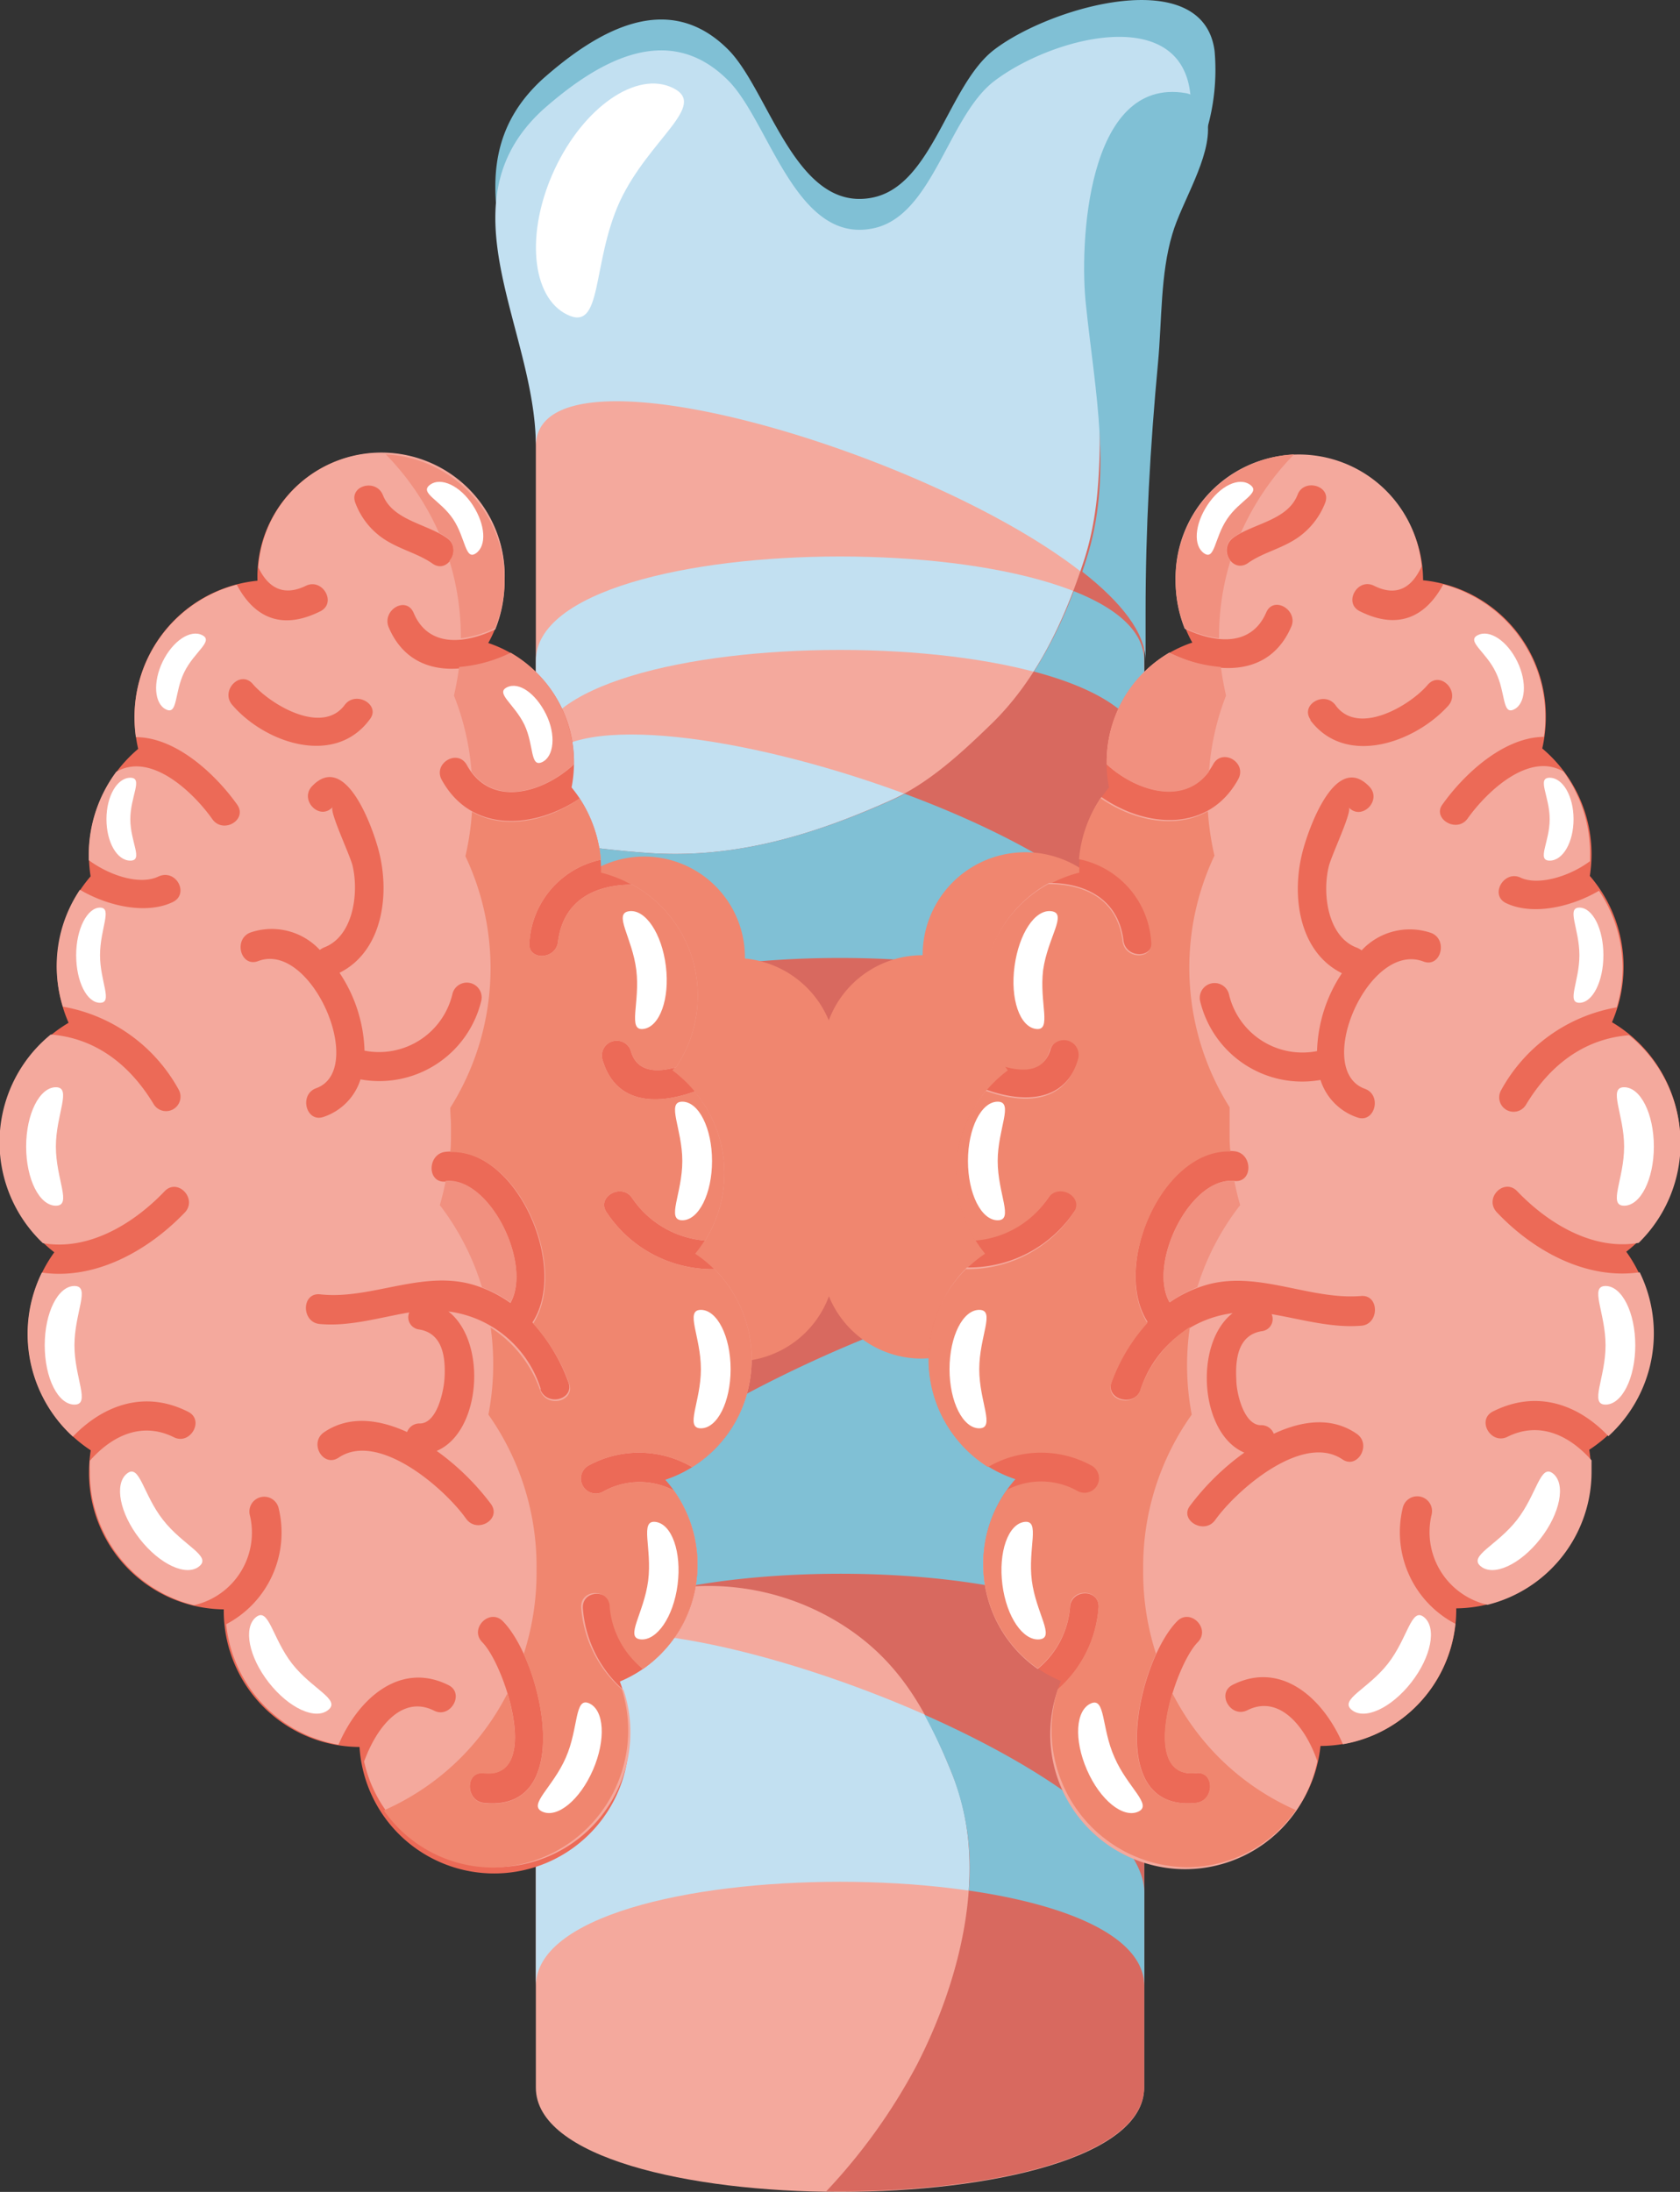 <svg xmlns="http://www.w3.org/2000/svg" viewBox="0 0 117.57 153.4"><rect x="0" y="0" width="117.57" height="153.4" fill="#333333" stroke="none"/><defs><style>.cls-1{fill:#80c0d5;}.cls-2{fill:#f4a99d;}.cls-3{fill:#c2e0f1;}.cls-4{fill:#d8695f;}.cls-5{fill:#f0866f;}.cls-6{fill:#ec6a57;}.cls-7{fill:#f1907f;}.cls-8{fill:#fff;}</style></defs><g id="Layer_2" data-name="Layer 2"><g id="Layer_1-2" data-name="Layer 1"><path class="cls-1" d="M85,3.57C84.21-2.54,73.62.41,69.6,3.46,66.32,5.94,65.27,13.05,61,13.84c-5.31,1-7.16-7.42-10-10.33-4.21-4.27-9.15-1.4-13,2C30.8,12.06,37.5,20.81,37.5,29c0-9.74,42.57,5.27,42.57,15V31.83c0-2.13.54-4.23.44-6.36a36.65,36.65,0,0,1-.39-4.91c.32-3.77,3.32-7.74,4.31-11.38A15,15,0,0,0,85,3.57Z"/><path class="cls-2" d="M80.07,146.1c0,9.73-42.57,9.73-42.57,0V24.69c0-9.73,42.57-9.73,42.57,0Z"/><path class="cls-3" d="M83.28,6.41c-.81-6.1-9.66-3.8-13.68-.75C66.32,8.14,65.27,15.25,61,16c-5.31,1-7.16-7.42-10-10.33-4.21-4.27-9.15-1.4-13,2C30.8,14.26,37.5,23,37.5,31.24c0-9.74,42.57,5.27,42.57,15V34c0-1.93.3-3.73.43-5.64a15,15,0,0,0-.34-3.05,9.1,9.1,0,0,1,.24-3.21c.09-.45,0-.86.07-1.31a11.58,11.58,0,0,0,.34-2,4.38,4.38,0,0,1,.26-1.37c.12-.47,0-.91.15-1.38.2-.79.41-1.6.59-2.39a12.36,12.36,0,0,1,.43-1.3.53.53,0,0,0,.27-.4c0-.24,0-.48,0-.72.14-.65.58-1.31.71-2A9.16,9.16,0,0,0,83.28,6.41Z"/><path class="cls-3" d="M37.5,46.25v6.54c0-9.74,42.57-9.74,42.57,0V46.25C80.07,36.51,37.5,36.51,37.5,46.25Z"/><path class="cls-3" d="M37.5,54.86V74.34c0-9.73,42.57-9.73,42.57,0V67.8C80.07,58.06,37.5,45.12,37.5,54.86Z"/><path class="cls-3" d="M37.5,89.36V95.9c0-9.74,42.57-9.74,42.57,0V89.36C80.07,79.62,37.5,79.62,37.5,89.36Z"/><path class="cls-3" d="M37.5,110.91v6.54c0-9.74,42.57-9.74,42.57,0V92.51C80.07,82.77,37.5,101.17,37.5,110.91Z"/><path class="cls-3" d="M37.5,117.45V139c0-9.74,42.57-9.74,42.57,0v-6.55C80.07,122.72,37.5,107.71,37.5,117.45Z"/><path class="cls-4" d="M76.82,20.59A15.38,15.38,0,0,1,77,23.92c-.23,5.09.48,10.33-1.14,15.3-1.37,4.21-3.33,8.43-6.57,11.53-2,1.94-4.23,4-6.78,5.18C57,58.42,51.38,60.16,45.18,59.68a67.13,67.13,0,0,1-7.68-1v57.2a17.69,17.69,0,0,1,7.4-4.25,17.49,17.49,0,0,1,13.64,1.83c4.34,2.59,6.31,6.23,8.14,10.8,2.58,6.47.51,14.34-2.5,20.22a40.52,40.52,0,0,1-6.35,8.87c11,.15,22.24-2.28,22.24-7.29V24.69C80.07,23.05,78.85,21.68,76.82,20.59Z"/><path class="cls-1" d="M83,6.52c-7-1.21-7.47,10.74-7,14.85.62,6,1.92,12,0,17.85-.08.26-.17.53-.26.79,2.72,2.13,4.43,4.29,4.43,6.24V42.87c0-5.9.32-11.59.87-17.48.28-3,.16-6.18,1-9,.65-2.25,2.73-5.36,2.48-7.75C84.27,7.26,83.71,6.66,83,6.52Z"/><path class="cls-1" d="M75.14,41.37A30.78,30.78,0,0,1,72.36,47c4.57,1.21,7.71,3.14,7.71,5.78V46.25C80.07,44.18,78.15,42.56,75.14,41.37Z"/><path class="cls-1" d="M63.31,55.55a7.69,7.69,0,0,1-.76.38C57,58.42,51.38,60.16,45.18,59.68a67.13,67.13,0,0,1-7.68-1V74.34c0-9.73,42.57-9.73,42.57,0V67.8C80.07,63.63,72.25,58.87,63.31,55.55Z"/><path class="cls-1" d="M37.5,89.36V95.9c0-9.74,42.57-9.74,42.57,0V89.36C80.07,79.62,37.5,79.62,37.5,89.36Z"/><path class="cls-1" d="M37.5,110.91v5c.31-.29.64-.58,1-.85a10.41,10.41,0,0,1,4.09-2.55,18.62,18.62,0,0,1,2.34-.85,17.41,17.41,0,0,1,2.47-.49c12.57-2.52,32.7-.42,32.7,6.27V92.51C80.07,82.77,37.5,101.17,37.5,110.91Z"/><path class="cls-1" d="M64.69,120a38.15,38.15,0,0,1,2,4.31,18.16,18.16,0,0,1,1.11,8c6.92,1,12.28,3.23,12.28,6.69v-6.55C80.07,128.5,73,123.68,64.69,120Z"/><path class="cls-5" d="M73.57,73.77a7.18,7.18,0,1,0-9-6.92A7,7,0,0,0,58,71.41a7.07,7.07,0,0,0-5.87-4.33c0-.08,0-.15,0-.23a7.05,7.05,0,1,0-9,6.92,7.22,7.22,0,0,0,1.33,14.08,1.77,1.77,0,0,0,0,.23,7.12,7.12,0,0,0,7,7.2,7,7,0,0,0,6.55-4.56,7,7,0,0,0,6.48,4.36,7.12,7.12,0,0,0,7-7.19h0a7.22,7.22,0,0,0,1.94-14.12Z"/><path class="cls-6" d="M52.59,95.13a8.84,8.84,0,0,0-3.94-7.39,8.93,8.93,0,0,0-1.59-12.83,8.88,8.88,0,0,0-5-13.84c0-.08,0-.15,0-.22A9,9,0,0,0,40,55.11a9.29,9.29,0,0,0,.17-1.76A8.79,8.79,0,0,0,34.17,45a8.91,8.91,0,0,0,1.14-4.36,8.65,8.65,0,1,0-17.29,0v0a9.55,9.55,0,0,0-8.6,9.59,9.78,9.78,0,0,0,.25,2.18,9.73,9.73,0,0,0-3.45,7.45,10.17,10.17,0,0,0,.12,1.47A9.73,9.73,0,0,0,4.8,71.58a9.72,9.72,0,0,0-1,16.06A9.74,9.74,0,0,0,6.35,101.5,10.17,10.17,0,0,0,6.23,103a9.53,9.53,0,0,0,9.43,9.63,9.53,9.53,0,0,0,9.43,9.63h.07A9.42,9.42,0,0,0,44,121.09a9.87,9.87,0,0,0-.62-3.41,8.82,8.82,0,0,0,5.43-8.19,8.93,8.93,0,0,0-2.25-5.93A8.81,8.81,0,0,0,52.59,95.13Z"/><path class="cls-2" d="M41.16,102.58a7.36,7.36,0,0,1,7.27.09A8.92,8.92,0,0,0,50,88.82a8.87,8.87,0,0,1-7.53-3.95c-.78-1.08,1-2.11,1.75-1.05a6.81,6.81,0,0,0,5.13,3,8.93,8.93,0,0,0,1.34-4.71,8.84,8.84,0,0,0-2.08-5.72c-2.79,1-5.57.81-6.45-2.24a1,1,0,0,1,2-.56c.39,1.36,1.67,1.52,3.15,1.1a8.93,8.93,0,0,0,1.52-5,8.82,8.82,0,0,0-4.58-7.78c-2.49,0-4.83,1-5.2,4-.16,1.31-2.19,1.32-2,0a6.32,6.32,0,0,1,5-5.74,9.05,9.05,0,0,0-1.51-4.27C37.38,58,33,58.34,30.92,54.59c-.65-1.17,1.11-2.21,1.75-1.05,1.64,3,5.26,2,7.45,0v-.14a8.86,8.86,0,0,0-4.38-7.67c-3.23,1.58-7,1.75-8.53-1.81-.52-1.21,1.23-2.27,1.75-1,1,2.34,3.45,2.2,5.7,1.13a9,9,0,0,0,.65-3.34,8.63,8.63,0,0,0-17.23-1C18.7,41,19.72,41.81,21.4,41c1.17-.58,2.2,1.21,1,1.79-2.89,1.43-4.72.22-5.83-1.87a9.59,9.59,0,0,0-7.16,9.34,9.8,9.8,0,0,0,.1,1.33c2.78,0,5.54,2.55,7.08,4.71.77,1.08-1,2.11-1.75,1-1.33-1.87-4.29-4.7-6.71-3.28a9.77,9.77,0,0,0-1.92,5.83c0,.12,0,.23,0,.35,1.55,1.13,3.6,1.74,4.86,1.15s2.21,1.23,1,1.79c-1.75.83-4.37.36-6.48-.87A9.57,9.57,0,0,0,4.4,70.45a11.51,11.51,0,0,1,8.1,5.8,1,1,0,0,1-1.76,1c-1.82-3-4.3-4.62-7.19-4.85A9.73,9.73,0,0,0,3,87c3.12.55,6.26-1.27,8.5-3.61.92-1,2.35.51,1.43,1.47-2.67,2.78-6.37,4.73-10,4.2A9.73,9.73,0,0,0,5.1,100.54c2.1-2.18,5-3.29,8.06-1.74,1.18.58.15,2.37-1,1.78-2.27-1.12-4.36-.07-5.87,1.65a6,6,0,0,0,0,.74,9.59,9.59,0,0,0,7.28,9.37,5.21,5.21,0,0,0,3.92-6.28,1,1,0,0,1,2-.55,7.24,7.24,0,0,1-3.66,8.16,9.53,9.53,0,0,0,7.86,8.43c1.4-3.27,4.34-5.84,7.69-4.17,1.17.58.14,2.37-1,1.79-2.22-1.11-4,1.09-4.9,3.56a9.43,9.43,0,1,0,18.16-5,8.46,8.46,0,0,1-2.85-5.74c-.06-1.33,2-1.33,2,0A6.21,6.21,0,0,0,45,116.8a8.91,8.91,0,0,0,2.14-12.5,5.19,5.19,0,0,0-4.9.07A1,1,0,0,1,41.16,102.58ZM26.8,34.66c.71,1.77,3.08,2,4.48,3,1.08.74.06,2.53-1,1.79-.93-.65-2-.92-3-1.48a5.22,5.22,0,0,1-2.39-2.72C24.35,34,26.32,33.44,26.8,34.66ZM16.25,49.33c-.85-1,.57-2.47,1.44-1.46,1.25,1.45,4.85,3.59,6.43,1.47.78-1.05,2.55,0,1.76,1C23.43,53.68,18.54,52,16.25,49.33Zm1.82,17.93c-1.23.47-1.76-1.54-.54-2a4.59,4.59,0,0,1,4.85,1.22,1.58,1.58,0,0,1,.29-.17c2.06-.77,2.46-3.81,2-5.74-.2-.79-1.65-3.82-1.39-4.09-.92,1-2.35-.51-1.44-1.46,2.38-2.49,4.28,3,4.68,4.58.79,3.09.21,7-2.76,8.48a10.35,10.35,0,0,1,1.75,5.45,5.28,5.28,0,0,0,6.16-4,1,1,0,0,1,2,.55,7.34,7.34,0,0,1-8.44,5.46,4.06,4.06,0,0,1-2.57,2.62c-1.23.45-1.76-1.55-.54-2C25.69,74.89,21.82,65.83,18.07,67.26Zm15.78,58.91c-1.28-.15-1.3-2.22,0-2.08,4.08.45,1.5-7.54-.1-9.16-.93-.94.51-2.41,1.44-1.47C37.93,116.23,40.37,126.89,33.85,126.17Zm4-28.94a7.81,7.81,0,0,0-6.47-5.45c2.74,2.14,2.28,8.46-.82,9.76a17.5,17.5,0,0,1,3.8,3.72c.77,1.08-1,2.11-1.76,1-1.55-2.16-6.13-6.11-8.9-4.25-1.1.73-2.11-1.06-1-1.79,1.74-1.17,3.82-.9,5.79,0a.92.92,0,0,1,.89-.6c1.21,0,1.68-2.27,1.73-3.19.08-1.46-.13-3.13-1.79-3.39a.86.86,0,0,1-.68-1.19c-2.07.35-4.16,1-6.26.81-1.29-.11-1.3-2.19,0-2.08C26,91,29.71,88.75,33.39,90a8.84,8.84,0,0,1,2.33,1.19c1.55-2.72-1.45-8.83-4.54-8.5-1.31.13-1.29-1.94,0-2.08,4.9-.51,8.66,8,6.08,11.94a12.63,12.63,0,0,1,2.51,4.17C40.24,97.93,38.28,98.47,37.81,97.23Z"/><path class="cls-7" d="M35.72,91.15c1.55-2.71-1.44-8.81-4.53-8.51-.11.58-.25,1.14-.41,1.7a18,18,0,0,1,2.95,5.75A8.82,8.82,0,0,1,35.72,91.15Z"/><path class="cls-7" d="M35.74,45.68a10.09,10.09,0,0,1-3.61,1c-.09.68-.21,1.34-.36,2A18.25,18.25,0,0,1,33,54c1.75,2.4,5.09,1.4,7.16-.51v-.14A8.86,8.86,0,0,0,35.74,45.68Z"/><path class="cls-7" d="M27,31.8a18.62,18.62,0,0,1,3.72,5.49,5,5,0,0,1,.55.33,1.09,1.09,0,0,1,.18,1.62,18,18,0,0,1,.8,5.32v.11a7.55,7.55,0,0,0,2.4-.72,9,9,0,0,0,.65-3.34A8.74,8.74,0,0,0,27,31.8Z"/><path class="cls-5" d="M41.16,102.58a7.36,7.36,0,0,1,7.27.09A8.92,8.92,0,0,0,50,88.82a8.87,8.87,0,0,1-7.53-3.95c-.78-1.08,1-2.11,1.75-1.05a6.81,6.81,0,0,0,5.13,3,8.93,8.93,0,0,0,1.34-4.71,8.84,8.84,0,0,0-2.08-5.72c-2.79,1-5.57.81-6.45-2.24a1,1,0,0,1,2-.56c.39,1.36,1.67,1.52,3.15,1.1a8.93,8.93,0,0,0,1.52-5,8.82,8.82,0,0,0-4.58-7.78c-2.49,0-4.83,1-5.2,4-.16,1.31-2.19,1.32-2,0a6.32,6.32,0,0,1,5-5.74,9.05,9.05,0,0,0-1.51-4.27c-2.29,1.59-5.27,2.2-7.51.91a19.12,19.12,0,0,1-.46,3.11,18.34,18.34,0,0,1-1.06,17.61c0,.42.05.85.05,1.28,0,.14,0,.29,0,.43v.08c0,.44,0,.88-.05,1.31,4.77-.17,8.33,8.06,5.8,12a12.63,12.63,0,0,1,2.51,4.17c.47,1.25-1.49,1.79-2,.55a8.55,8.55,0,0,0-3.48-4.44A18.64,18.64,0,0,1,34.18,99a18.45,18.45,0,0,1,3.37,10.6v.51a18.55,18.55,0,0,1-.9,5.65c1.88,4.11,2.49,11-2.8,10.43-1.28-.15-1.3-2.22,0-2.08,2.6.29,2.49-2.86,1.66-5.6a17.91,17.91,0,0,1-3.15,4.39,17.72,17.72,0,0,1-5.5,3.8,9.35,9.35,0,0,0,7.66,4,9.6,9.6,0,0,0,9-12.47,8.46,8.46,0,0,1-2.85-5.74c-.06-1.33,2-1.33,2,0A6.21,6.21,0,0,0,45,116.8a8.91,8.91,0,0,0,2.14-12.5,5.19,5.19,0,0,0-4.9.07A1,1,0,0,1,41.16,102.58Z"/><path class="cls-8" d="M3.91,80.24c0,2.29,1.15,4.14,0,4.14s-2.08-1.85-2.08-4.14.94-4.15,2.08-4.15S3.91,78,3.91,80.24Z"/><path class="cls-8" d="M7,66.85c0,1.84.92,3.33,0,3.33s-1.67-1.49-1.67-3.33S6.11,63.52,7,63.52,7,65,7,66.85Z"/><path class="cls-8" d="M9.12,57.33c0,1.61.93,2.9,0,2.9s-1.67-1.29-1.67-2.9.75-2.9,1.67-2.9S9.12,55.73,9.12,57.33Z"/><path class="cls-8" d="M12.89,47.05c-.7,1.43-.44,3-1.27,2.6s-.93-1.93-.23-3.36,1.93-2.26,2.76-1.84S13.59,45.61,12.89,47.05Z"/><path class="cls-8" d="M5.21,94.15c0,2.29,1.15,4.15,0,4.15s-2.08-1.86-2.08-4.15S4.06,90,5.21,90,5.21,91.86,5.21,94.15Z"/><path class="cls-8" d="M11.41,106.37c1.4,1.8,3.43,2.52,2.53,3.25s-2.76-.13-4.16-1.92-1.8-3.84-.9-4.57S10,104.58,11.41,106.37Z"/><path class="cls-8" d="M20.44,116.43c1.4,1.79,3.43,2.51,2.53,3.24s-2.76-.13-4.16-1.92-1.8-3.83-.9-4.57S19.05,114.64,20.44,116.43Z"/><path class="cls-8" d="M47.75,81.25c0,2.29-1.15,4.15,0,4.15s2.08-1.86,2.08-4.15-.93-4.15-2.08-4.15S47.75,79,47.75,81.25Z"/><path class="cls-8" d="M44.53,67.89c.28,2.28-.64,4.27.5,4.12s1.85-2.11,1.57-4.39-1.43-4-2.57-3.85S44.25,65.61,44.53,67.89Z"/><path class="cls-8" d="M36.7,50.72c.68,1.44.39,3,1.23,2.62s1-1.91.28-3.36-1.89-2.29-2.73-1.88S36,49.27,36.7,50.72Z"/><path class="cls-8" d="M31.71,36.33c.88,1.32.84,2.92,1.6,2.39s.66-2-.22-3.36-2.23-2-3-1.43S30.82,35,31.71,36.33Z"/><path class="cls-8" d="M49.05,95.82c0,2.29-1.15,4.14,0,4.14s2.08-1.85,2.08-4.14-.94-4.15-2.08-4.15S49.05,93.53,49.05,95.82Z"/><path class="cls-8" d="M45.36,110.62c-.29,2.27-1.66,4-.53,4.11s2.3-1.56,2.59-3.83-.4-4.24-1.54-4.39S45.65,108.35,45.36,110.62Z"/><path class="cls-8" d="M39.6,123c-.91,2.1-2.69,3.32-1.64,3.79s2.63-.83,3.54-2.93.79-4.17-.26-4.65S40.51,120.92,39.6,123Z"/><path class="cls-6" d="M65,95.13a8.84,8.84,0,0,1,3.94-7.39,8.93,8.93,0,0,1,1.59-12.83,8.88,8.88,0,0,1,5-13.84c0-.08,0-.15,0-.22a9,9,0,0,1,2.08-5.74,9.29,9.29,0,0,1-.17-1.76,8.79,8.79,0,0,1,6-8.38,8.9,8.9,0,0,1-1.13-4.36,8.64,8.64,0,1,1,17.28,0v0a9.55,9.55,0,0,1,8.59,9.59,9.78,9.78,0,0,1-.25,2.18,9.69,9.69,0,0,1,3.45,7.45,10.17,10.17,0,0,1-.12,1.47,9.73,9.73,0,0,1,1.55,10.24,9.72,9.72,0,0,1,1,16.06,9.74,9.74,0,0,1-2.59,13.86,10.17,10.17,0,0,1,.12,1.47,9.53,9.53,0,0,1-9.43,9.63,9.53,9.53,0,0,1-9.43,9.63h-.07a9.42,9.42,0,0,1-18.79-1.14,9.87,9.87,0,0,1,.62-3.41,8.82,8.82,0,0,1-5.43-8.19,8.93,8.93,0,0,1,2.25-5.93A8.81,8.81,0,0,1,65,95.13Z"/><path class="cls-2" d="M75.38,104.37a5.19,5.19,0,0,0-4.9-.07,8.91,8.91,0,0,0,2.14,12.5,6.21,6.21,0,0,0,2.26-4.29c.06-1.33,2.09-1.33,2,0a8.46,8.46,0,0,1-2.85,5.74,9.44,9.44,0,1,0,18.16,5c-.86-2.47-2.68-4.67-4.9-3.56-1.17.58-2.2-1.21-1-1.79,3.35-1.67,6.29.9,7.69,4.17a9.55,9.55,0,0,0,7.87-8.43,7.23,7.23,0,0,1-3.67-8.16,1,1,0,0,1,2,.55,5.22,5.22,0,0,0,3.92,6.28,9.59,9.59,0,0,0,7.28-9.37c0-.25,0-.5,0-.74-1.52-1.72-3.61-2.77-5.88-1.65-1.17.59-2.2-1.2-1-1.78,3.1-1.55,6-.44,8.06,1.74a9.73,9.73,0,0,0,2.19-11.47c-3.67.53-7.37-1.42-10-4.2-.92-1,.52-2.43,1.43-1.47,2.24,2.34,5.38,4.16,8.5,3.61A9.74,9.74,0,0,0,114,72.45c-2.9.23-5.38,1.84-7.2,4.85a1,1,0,0,1-1.75-1,11.47,11.47,0,0,1,8.09-5.8,9.58,9.58,0,0,0,.41-2.75,9.71,9.71,0,0,0-1.65-5.41c-2.12,1.23-4.74,1.7-6.49.87-1.19-.56-.16-2.34,1-1.79s3.31,0,4.86-1.15c0-.12,0-.23,0-.35A9.77,9.77,0,0,0,109.42,54c-2.42-1.42-5.38,1.41-6.71,3.28-.76,1.07-2.52,0-1.75-1,1.54-2.16,4.3-4.69,7.08-4.71a8.42,8.42,0,0,0,.1-1.33A9.59,9.59,0,0,0,101,40.9C99.87,43,98,44.2,95.15,42.77,94,42.19,95,40.4,96.17,41c1.68.83,2.7,0,3.32-1.37a8.63,8.63,0,0,0-17.22,1A9,9,0,0,0,82.91,44c2.25,1.07,4.68,1.21,5.7-1.13.52-1.22,2.27-.16,1.75,1-1.54,3.56-5.29,3.39-8.53,1.81a8.86,8.86,0,0,0-4.38,7.67v.14c2.19,2,5.81,3,7.45,0,.64-1.16,2.4-.12,1.75,1.05-2.07,3.75-6.46,3.4-9.57,1.24a9.05,9.05,0,0,0-1.51,4.27,6.32,6.32,0,0,1,5.05,5.74c.16,1.32-1.87,1.31-2,0-.37-2.91-2.71-4-5.2-4a8.82,8.82,0,0,0-4.58,7.78,8.93,8.93,0,0,0,1.52,5c1.48.42,2.76.26,3.15-1.1a1,1,0,0,1,2,.56c-.87,3-3.66,3.23-6.45,2.24a8.9,8.9,0,0,0-.73,10.43,6.79,6.79,0,0,0,5.12-3c.77-1.06,2.53,0,1.76,1.05a8.89,8.89,0,0,1-7.54,3.95,8.92,8.92,0,0,0,1.55,13.85,7.36,7.36,0,0,1,7.27-.09A1,1,0,0,1,75.38,104.37ZM92.73,35.21a5.28,5.28,0,0,1-2.4,2.72c-1,.56-2.08.83-3,1.48-1.09.74-2.1-1-1-1.79,1.4-1,3.77-1.19,4.48-3C91.25,33.44,93.22,34,92.73,35.21Zm-1,15.18c-.79-1.07,1-2.1,1.76-1,1.58,2.12,5.18,0,6.43-1.47.87-1,2.3.46,1.44,1.46C99,52,94.15,53.68,91.69,50.39ZM95.52,76.2c1.22.44.69,2.44-.54,2a4.06,4.06,0,0,1-2.57-2.62A7.34,7.34,0,0,1,84,70.11a1,1,0,0,1,2-.55,5.28,5.28,0,0,0,6.17,4,10.33,10.33,0,0,1,1.74-5.45c-3-1.49-3.55-5.39-2.76-8.48.4-1.57,2.3-7.07,4.68-4.58.91.95-.52,2.42-1.44,1.46.26.27-1.19,3.3-1.39,4.09-.49,1.93-.09,5,2,5.74a1.58,1.58,0,0,1,.29.17,4.6,4.6,0,0,1,4.86-1.22c1.21.46.68,2.47-.54,2C95.75,65.83,91.88,74.89,95.52,76.2ZM82.38,113.46c.93-.94,2.37.53,1.44,1.47-1.6,1.62-4.18,9.61-.1,9.16,1.3-.14,1.29,1.93,0,2.08C77.2,126.89,79.64,116.23,82.38,113.46ZM77.8,96.68a12.63,12.63,0,0,1,2.51-4.17c-2.58-4,1.18-12.45,6.08-11.94,1.29.14,1.31,2.21,0,2.08-3.09-.33-6.09,5.78-4.54,8.5A8.84,8.84,0,0,1,84.18,90c3.68-1.21,7.4,1,11.07.7,1.3-.11,1.29,2,0,2.08-2.09.17-4.19-.46-6.26-.81a.85.85,0,0,1-.68,1.19c-1.66.26-1.87,1.93-1.79,3.39,0,.92.52,3.2,1.73,3.19a.92.92,0,0,1,.89.6c2-.93,4.06-1.2,5.8,0,1.08.73.07,2.52-1,1.79-2.77-1.86-7.35,2.09-8.9,4.25-.77,1.06-2.53,0-1.76-1a17.5,17.5,0,0,1,3.8-3.72c-3.1-1.3-3.56-7.62-.82-9.76a7.81,7.81,0,0,0-6.47,5.45C79.3,98.47,77.33,97.93,77.8,96.68Z"/><path class="cls-7" d="M81.85,91.15c-1.55-2.71,1.44-8.81,4.53-8.51.11.58.25,1.14.41,1.7a18,18,0,0,0-3,5.75A8.82,8.82,0,0,0,81.85,91.15Z"/><path class="cls-7" d="M81.83,45.68a10.09,10.09,0,0,0,3.61,1c.09.68.21,1.34.36,2A18.25,18.25,0,0,0,84.61,54c-1.75,2.4-5.09,1.4-7.16-.51v-.14A8.86,8.86,0,0,1,81.83,45.68Z"/><path class="cls-7" d="M90.56,31.8a18.62,18.62,0,0,0-3.72,5.49,5,5,0,0,0-.55.33,1.09,1.09,0,0,0-.18,1.62,18,18,0,0,0-.8,5.32v.11a7.55,7.55,0,0,1-2.4-.72,9,9,0,0,1-.64-3.34A8.73,8.73,0,0,1,90.56,31.8Z"/><path class="cls-5" d="M76.41,102.58a7.36,7.36,0,0,0-7.27.09,8.92,8.92,0,0,1-1.55-13.85,8.89,8.89,0,0,0,7.54-3.95c.77-1.08-1-2.11-1.76-1.05a6.79,6.79,0,0,1-5.12,3A8.9,8.9,0,0,1,69,76.35c2.79,1,5.58.81,6.45-2.24a1,1,0,0,0-2-.56c-.39,1.36-1.67,1.52-3.15,1.1a8.93,8.93,0,0,1-1.52-5,8.82,8.82,0,0,1,4.58-7.78c2.49,0,4.83,1,5.2,4,.16,1.31,2.19,1.32,2,0a6.32,6.32,0,0,0-5.05-5.74,9.05,9.05,0,0,1,1.51-4.27c2.29,1.59,5.27,2.2,7.51.91a19.12,19.12,0,0,0,.46,3.11,18.34,18.34,0,0,0,1.06,17.61c0,.42,0,.85,0,1.28,0,.14,0,.29,0,.43v.08c0,.44,0,.88.06,1.31-4.77-.17-8.34,8.06-5.81,12a12.63,12.63,0,0,0-2.51,4.17c-.47,1.25,1.5,1.79,2,.55a8.55,8.55,0,0,1,3.48-4.44A18.38,18.38,0,0,0,83.4,99,18.38,18.38,0,0,0,80,109.58v.51a18.55,18.55,0,0,0,.9,5.65c-1.88,4.11-2.49,11,2.8,10.43,1.29-.15,1.3-2.22,0-2.08-2.6.29-2.49-2.86-1.66-5.6a17.91,17.91,0,0,0,3.15,4.39,17.72,17.72,0,0,0,5.5,3.8,9.35,9.35,0,0,1-7.66,4,9.6,9.6,0,0,1-9-12.47,8.46,8.46,0,0,0,2.85-5.74c.06-1.33-2-1.33-2,0a6.21,6.21,0,0,1-2.26,4.29,8.91,8.91,0,0,1-2.14-12.5,5.19,5.19,0,0,1,4.9.07A1,1,0,0,0,76.41,102.58Z"/><path class="cls-8" d="M113.66,80.24c0,2.29-1.15,4.14,0,4.14s2.08-1.85,2.08-4.14-.93-4.15-2.08-4.15S113.66,78,113.66,80.24Z"/><path class="cls-8" d="M110.53,66.85c0,1.84-.92,3.33,0,3.33s1.68-1.49,1.68-3.33-.75-3.33-1.68-3.33S110.53,65,110.53,66.85Z"/><path class="cls-8" d="M108.45,57.33c0,1.61-.93,2.9,0,2.9s1.67-1.29,1.67-2.9-.75-2.9-1.67-2.9S108.45,55.73,108.45,57.33Z"/><path class="cls-8" d="M104.68,47.05c.7,1.43.44,3,1.27,2.6s.93-1.93.23-3.36-1.93-2.26-2.76-1.84S104,45.61,104.68,47.05Z"/><path class="cls-8" d="M112.36,94.15c0,2.29-1.15,4.15,0,4.15s2.08-1.86,2.08-4.15S113.51,90,112.36,90,112.36,91.86,112.36,94.15Z"/><path class="cls-8" d="M106.16,106.37c-1.4,1.8-3.43,2.52-2.53,3.25s2.76-.13,4.16-1.92,1.8-3.84.9-4.57S107.56,104.58,106.16,106.37Z"/><path class="cls-8" d="M97.13,116.43c-1.4,1.79-3.43,2.51-2.53,3.24s2.76-.13,4.16-1.92,1.8-3.83.9-4.57S98.53,114.64,97.13,116.43Z"/><path class="cls-8" d="M69.82,81.25c0,2.29,1.15,4.15,0,4.15s-2.08-1.86-2.08-4.15.93-4.15,2.08-4.15S69.82,79,69.82,81.25Z"/><path class="cls-8" d="M73,67.89c-.28,2.28.64,4.27-.5,4.12S70.69,69.9,71,67.62s1.43-4,2.58-3.85S73.32,65.61,73,67.89Z"/><path class="cls-8" d="M85.87,36.33c-.89,1.32-.85,2.92-1.61,2.39s-.66-2,.23-3.36,2.22-2,3-1.43S86.75,35,85.87,36.33Z"/><path class="cls-8" d="M68.53,95.82c0,2.29,1.14,4.14,0,4.14s-2.08-1.85-2.08-4.14.93-4.15,2.08-4.15S68.53,93.53,68.53,95.82Z"/><path class="cls-8" d="M72.21,110.62c.29,2.27,1.67,4,.53,4.11s-2.3-1.56-2.59-3.83.4-4.24,1.54-4.39S71.92,108.35,72.21,110.62Z"/><path class="cls-8" d="M78,123c.91,2.1,2.7,3.32,1.65,3.79S77,126,76.07,123.87s-.79-4.17.26-4.65S77.06,120.92,78,123Z"/><path class="cls-8" d="M43.38,14.09c-2,4.38-1.17,9.16-3.69,7.93s-2.92-5.78-.88-10.16,5.75-6.93,8.27-5.71S45.43,9.71,43.38,14.09Z"/></g></g></svg>